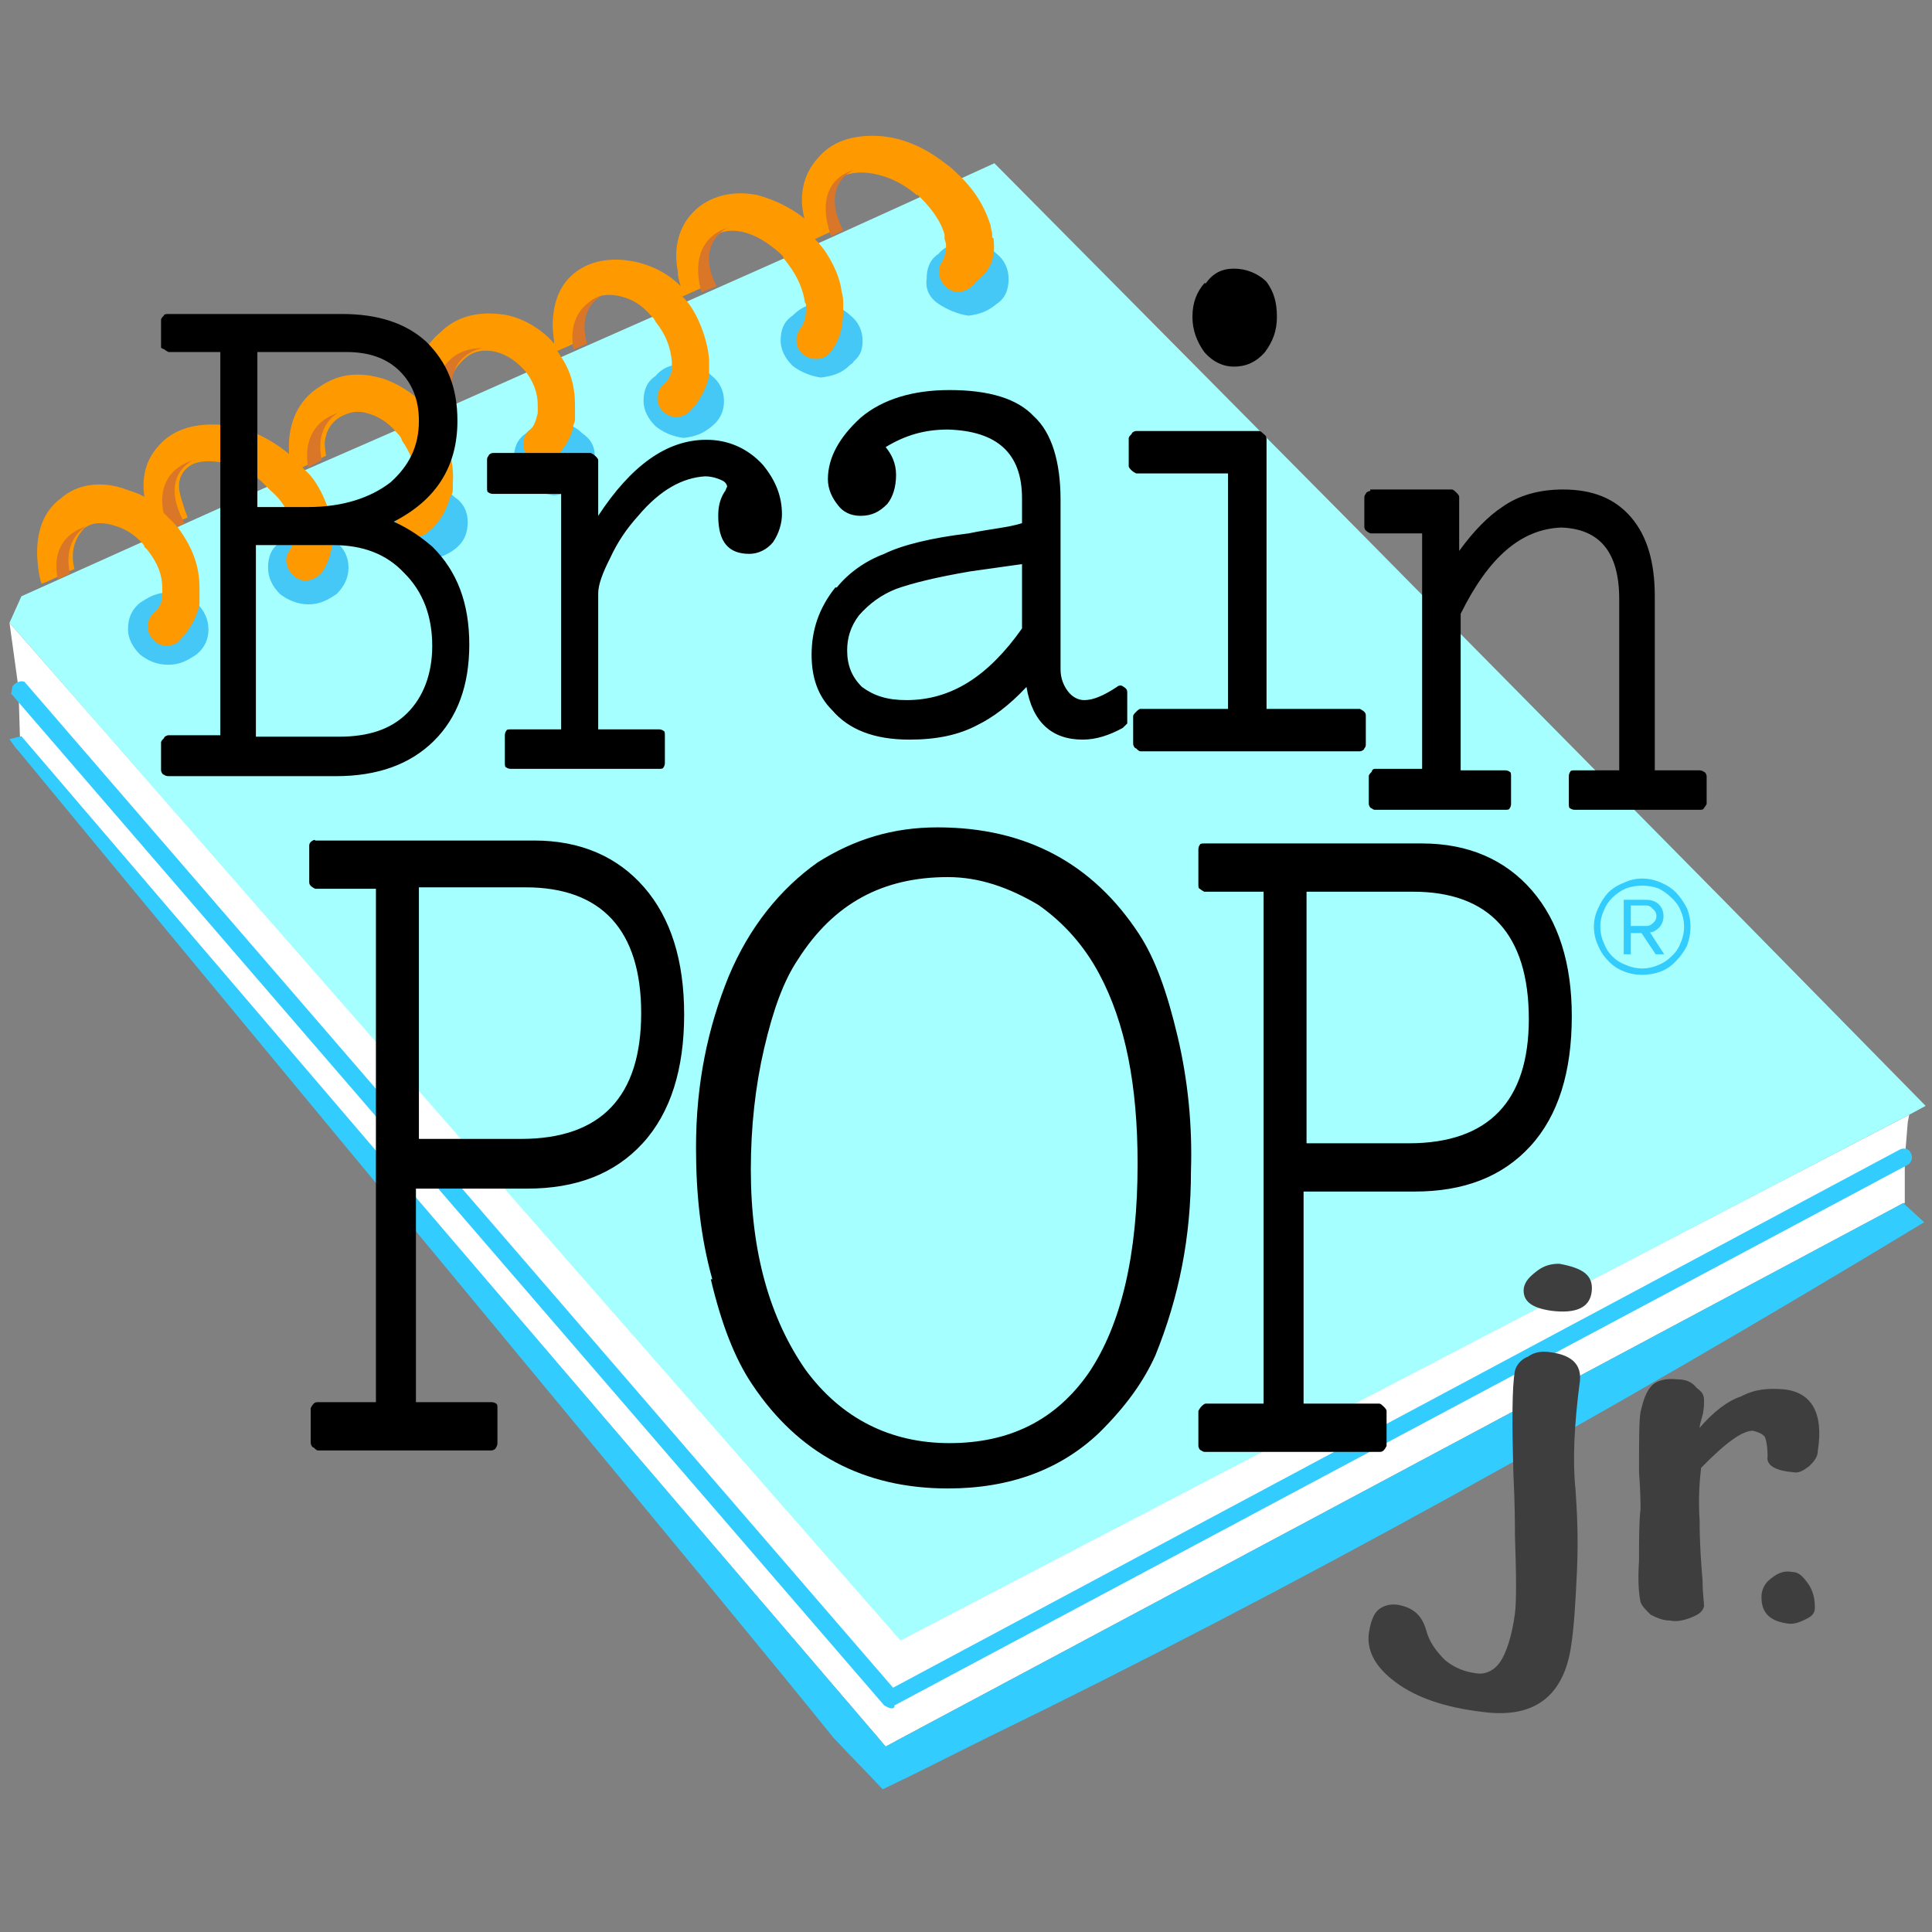 <?xml version="1.0" encoding="UTF-8"?>
<svg width="140px" height="140px" viewBox="0 0 140 140" version="1.1" xmlns="http://www.w3.org/2000/svg" xmlns:xlink="http://www.w3.org/1999/xlink">
    <rect x="0" y="0" width="140" height="140" fill="#808080" stroke="none"/>
    <!-- Generator: Sketch 42 (36781) - http://www.bohemiancoding.com/sketch -->
    <title>Jr-Logo</title>
    <desc>Created with Sketch.</desc>
    <defs></defs>
    <g id="Page-1" stroke="none" stroke-width="1" fill="none" fill-rule="evenodd">
        <g id="Group-2" transform="translate(0, 9)" fill-rule="nonzero">
            <g id="Group" transform="translate(0, 2.326)">
                <polygon id="Shape" fill="#FFFFFF" points="138.244 69.984 138.352 69.451 65.255 107.447 0.688 33.803 1.336 38.499 64.607 111.823 138.028 72.653"></polygon>
                <polygon id="Shape" fill="#FFFFFF" points="64.607 111.823 1.336 38.499 1.444 42.021 63.636 114.598 64.176 115.238 65.363 114.598 137.92 75.855 138.028 75.855 138.028 72.653"></polygon>
                <path d="M137.92,75.855 L65.363,114.598 L64.176,115.238 L63.636,114.598 L1.552,42.021 L0.688,42.235 C0.904,42.555 1.12,42.875 1.336,43.088 C24.226,70.838 51.543,103.604 60.397,114.598 C61.692,115.985 62.88,117.159 63.96,118.333 C66.443,117.159 68.926,115.878 71.518,114.598 C93.436,103.925 116.002,91.437 139.431,77.242 L137.92,75.855 L137.92,75.855 Z" id="Shape" fill="#33CCFF"></path>
                <path d="M64.607,112.463 C64.391,112.463 64.283,112.356 64.068,112.25 L0.796,38.926 C0.904,38.713 0.796,38.499 1.012,38.286 C1.12,38.179 1.444,37.965 1.768,38.072 L64.715,110.969 L137.596,72.012 C137.92,71.799 138.352,71.906 138.46,72.226 C138.676,72.546 138.46,72.973 138.244,73.08 L64.823,112.25 C64.823,112.463 64.715,112.463 64.607,112.463 L64.607,112.463 L64.607,112.463 Z" id="Shape" fill="#33CCFF"></path>
                <polygon id="Shape" fill="#A5FFFF" points="98.51 27.186 72.057 0.503 67.847 2.424 59.857 6.053 57.913 6.907 48.304 11.176 39.126 15.232 29.517 19.501 20.231 23.557 11.917 27.292 11.054 27.613 1.552 31.882 0.688 33.803 18.396 54.082 65.255 107.553 138.352 69.451 139.539 68.81 124.963 53.975"></polygon>
            </g>
            <g id="Group" transform="translate(2.333, 0)">
                <path d="M68.27,8.538 L67.947,8.538 L67.623,8.538 L67.407,8.538 C66.759,8.645 66.111,8.859 65.679,9.392 C65.031,9.819 64.815,10.46 64.815,11.207 C64.707,11.954 65.031,12.594 65.679,13.021 C66.327,13.448 67.083,13.768 67.839,13.875 C68.702,13.768 69.242,13.555 69.89,13.021 C70.538,12.594 70.754,11.954 70.754,11.207 C70.754,10.46 70.43,9.819 69.89,9.392 C69.566,9.072 69.134,8.859 68.702,8.752 C68.594,8.645 68.378,8.645 68.27,8.538 C68.378,9.392 68.163,10.139 67.839,10.78 C68.27,10.139 68.378,9.392 68.27,8.538 Z M48.296,17.61 C48.08,17.504 47.972,17.504 47.756,17.397 L47.216,17.397 C46.352,17.397 45.705,17.61 45.165,18.251 C44.517,18.678 44.301,19.318 44.301,20.065 C44.301,20.706 44.625,21.346 45.165,21.88 C45.705,22.307 46.352,22.627 47.216,22.734 C48.08,22.627 48.62,22.413 49.268,21.88 C49.915,21.346 50.131,20.706 50.131,20.065 C50.131,19.318 49.807,18.678 49.268,18.251 C49.052,18.037 48.62,17.717 48.296,17.61 L48.296,17.824 L48.296,18.144 C48.08,18.998 47.756,19.532 47.324,20.065 C47.756,19.638 48.188,18.998 48.296,18.144 L48.296,17.824 L48.296,17.61 Z M39.874,22.413 C39.55,22.093 39.226,21.88 38.794,21.773 C38.686,21.666 38.47,21.666 38.362,21.666 C38.255,22.307 37.931,22.947 37.499,23.374 C37.931,22.947 38.362,22.307 38.362,21.666 C38.147,21.559 38.039,21.559 37.823,21.559 C36.959,21.559 36.311,21.88 35.771,22.413 C35.123,22.84 34.907,23.481 34.907,24.228 C34.907,24.975 35.231,25.615 35.771,26.042 C36.311,26.469 36.959,26.789 37.823,26.896 C38.686,26.789 39.334,26.576 39.874,26.042 C40.522,25.615 40.738,24.975 40.738,24.228 C40.846,23.481 40.522,22.84 39.874,22.413 Z M60.173,15.689 C60.173,14.942 59.849,14.302 59.309,13.875 C58.985,13.555 58.445,13.235 58.013,13.128 L58.013,13.448 C58.013,14.302 57.797,14.942 57.365,15.583 C57.797,14.942 58.013,14.195 58.013,13.448 L58.013,13.128 C57.905,13.021 57.797,13.021 57.581,13.021 C57.473,12.914 57.365,12.914 57.257,13.021 L57.041,13.021 C56.178,13.021 55.638,13.341 55.098,13.875 C54.45,14.302 54.234,14.942 54.234,15.689 C54.234,16.33 54.558,16.97 55.098,17.504 C55.638,17.931 56.394,18.251 57.149,18.358 C58.013,18.251 58.661,18.037 59.201,17.504 C59.309,17.397 59.525,17.29 59.525,17.184 C60.065,16.757 60.173,16.223 60.173,15.689 Z M21.087,29.671 C20.871,29.564 20.763,29.564 20.547,29.564 C20.655,30.418 20.439,31.165 20.115,31.806 C20.439,31.165 20.655,30.418 20.547,29.564 L20.223,29.564 L20.115,29.564 L19.899,29.564 L19.683,29.564 C19.036,29.671 18.388,29.884 17.956,30.311 C17.308,30.738 17.092,31.379 17.092,32.126 C17.092,32.873 17.416,33.513 17.956,34.047 C18.496,34.474 19.252,34.794 20.007,34.794 C20.871,34.794 21.411,34.474 22.059,34.047 C22.599,33.513 22.923,32.873 22.923,32.126 C22.923,31.379 22.599,30.738 22.059,30.311 C21.843,30.098 21.519,29.778 21.087,29.671 Z M30.589,27.003 C30.265,26.683 29.941,26.576 29.725,26.469 C29.617,26.362 29.509,26.362 29.509,26.362 L29.401,26.362 L29.401,26.683 C29.293,26.789 29.293,26.896 29.293,27.003 C29.077,27.75 28.753,28.39 28.105,28.817 C28.753,28.39 29.077,27.75 29.293,27.003 C29.293,26.896 29.293,26.789 29.401,26.683 L29.401,26.362 L29.509,26.362 C29.185,26.256 28.861,26.149 28.645,26.256 C27.781,26.256 27.241,26.576 26.594,27.003 C25.946,27.43 25.73,28.07 25.73,28.817 C25.622,29.564 25.946,30.205 26.594,30.738 C27.241,31.165 27.889,31.485 28.645,31.485 C29.509,31.485 30.157,31.165 30.697,30.738 C31.344,30.205 31.56,29.564 31.56,28.817 C31.56,28.07 31.236,27.43 30.589,27.003 Z M10.938,34.154 C10.722,34.047 10.614,34.047 10.398,33.94 L9.858,33.94 C8.994,33.94 8.454,34.26 7.807,34.687 C7.159,35.221 6.943,35.861 6.943,36.608 C6.943,37.249 7.267,37.889 7.807,38.423 C8.346,38.85 8.994,39.17 9.858,39.17 C10.722,39.17 11.262,38.85 11.91,38.423 C12.557,37.889 12.773,37.249 12.773,36.608 C12.773,35.861 12.449,35.221 11.91,34.687 C11.694,34.474 11.262,34.26 10.938,34.154 L10.938,34.367 L10.938,34.687 C10.722,35.541 10.398,36.075 9.966,36.608 C10.398,36.181 10.83,35.541 10.938,34.687 L10.938,34.367 L10.938,34.154 Z" id="Shape" fill="#45C8F5"></path>
                <path d="M69.566,8.218 L69.566,8.005 C69.566,7.791 69.458,7.578 69.458,7.364 C69.026,5.977 68.27,4.696 66.975,3.522 C66.759,3.309 66.543,3.095 66.219,2.882 C64.599,1.601 62.98,0.961 61.36,0.854 C59.417,0.747 57.905,1.281 56.934,2.455 C55.854,3.629 55.53,5.23 55.962,6.831 C54.882,5.977 53.694,5.443 52.507,5.123 C50.239,4.696 48.728,5.55 47.972,6.297 C47.216,7.044 46.352,8.432 46.784,10.673 C46.784,11.1 46.892,11.42 47,11.74 C46.136,10.886 45.165,10.353 43.977,10.033 C41.818,9.499 40.306,10.033 39.442,10.673 C38.255,11.527 37.715,12.914 37.715,14.622 C37.715,15.049 37.823,15.583 37.823,15.903 C36.851,14.729 35.231,13.875 33.936,13.768 C32.208,13.555 30.697,13.982 29.617,15.049 C28.321,16.116 27.781,17.504 27.889,19.211 L27.889,19.852 C27.133,19.211 26.378,18.784 25.514,18.464 C23.786,17.931 22.275,18.037 20.871,18.998 C19.468,19.852 18.712,21.239 18.604,23.054 L18.604,23.908 L18.496,23.801 C16.876,22.52 15.257,21.88 13.529,21.773 C11.586,21.666 10.074,22.2 9.102,23.374 C8.239,24.334 7.915,25.615 8.131,27.003 C7.591,26.683 7.051,26.576 6.511,26.362 C4.783,25.829 3.164,26.149 2.084,27.109 C0.896,27.963 0.357,29.351 0.357,31.058 C0.357,31.592 0.465,32.766 0.681,33.3 C1.328,33.086 2.516,32.446 3.056,32.232 C3.056,32.126 2.516,30.525 3.812,29.244 C4.028,29.137 4.46,28.71 5.755,29.031 C6.619,29.244 7.375,29.671 8.023,30.418 C8.023,30.418 8.131,30.525 8.131,30.632 L8.346,30.845 C9.102,31.806 9.426,32.659 9.426,33.62 L9.426,34.367 C9.318,34.794 9.102,35.221 8.778,35.434 C8.239,35.968 8.239,36.822 8.778,37.356 C8.994,37.676 9.426,37.782 9.75,37.782 C10.074,37.782 10.506,37.676 10.722,37.356 C11.37,36.715 11.91,35.755 12.125,34.794 L12.125,34.474 L12.125,33.62 C12.125,32.126 11.694,30.845 10.722,29.457 C10.506,29.137 10.398,29.031 10.29,28.924 L11.262,28.497 C11.046,27.963 10.83,27.216 10.83,27.216 C10.506,26.256 10.614,25.615 11.046,25.082 C11.37,24.761 11.802,24.334 13.205,24.441 C14.393,24.548 15.473,24.975 16.552,25.829 L17.308,26.576 C18.064,27.216 18.496,27.963 18.82,28.817 C18.82,29.031 18.928,29.351 18.928,29.457 C19.036,30.098 18.928,30.525 18.604,30.952 C18.172,31.592 18.496,32.446 19.144,32.873 C19.791,33.3 20.655,32.98 21.087,32.339 C21.627,31.485 21.843,30.418 21.735,29.351 C21.735,28.924 21.627,28.604 21.519,28.07 C21.195,27.109 20.763,26.149 20.115,25.402 C19.683,24.975 19.575,24.868 19.575,24.868 L21.303,24.014 C21.195,23.587 21.195,23.054 21.195,23.054 C21.303,22.2 21.627,21.666 22.275,21.239 C23.031,20.812 23.678,20.706 24.542,21.026 C25.19,21.239 25.838,21.666 26.378,22.307 C26.594,22.52 26.702,22.627 26.81,22.947 C27.457,23.908 27.781,24.761 27.781,25.722 C27.673,25.829 27.673,26.042 27.673,26.149 C27.673,26.256 27.565,26.469 27.565,26.576 C27.457,27.003 27.241,27.216 26.918,27.43 C26.27,27.857 26.162,28.71 26.594,29.351 C27.026,29.991 27.889,30.098 28.537,29.671 C29.401,29.031 29.941,28.177 30.265,27.109 C30.265,27.003 30.373,26.896 30.373,26.896 C30.481,26.683 30.481,26.576 30.481,26.362 L30.481,26.042 C30.589,24.441 30.157,23.054 29.077,21.453 L28.969,21.346 C29.185,21.346 29.293,21.346 29.509,21.239 C30.265,21.026 30.589,20.172 30.373,19.532 L30.373,19.211 C30.265,18.251 30.589,17.717 31.236,17.077 C31.776,16.543 32.424,16.33 33.288,16.436 C34.044,16.543 34.907,16.97 35.663,17.824 L35.771,17.931 C36.311,18.678 36.635,19.425 36.635,20.385 L36.635,20.919 C36.635,21.026 36.527,21.239 36.527,21.346 C36.419,21.666 36.311,21.986 35.987,22.2 C35.447,22.734 35.447,23.587 35.987,24.121 C36.527,24.655 37.391,24.655 37.931,24.121 C38.578,23.481 39.118,22.627 39.226,21.773 C39.334,21.559 39.334,21.453 39.334,21.239 L39.334,20.385 C39.334,18.998 39.01,17.824 38.255,16.757 C38.147,16.543 38.039,16.436 38.039,16.436 L39.982,15.583 C39.874,15.262 39.874,15.049 39.874,14.409 C39.982,13.555 40.09,13.021 40.63,12.701 C40.846,12.594 41.386,12.167 42.681,12.487 C43.545,12.701 44.193,13.128 44.841,13.875 L44.949,13.982 L45.057,14.088 C45.057,14.195 45.165,14.195 45.165,14.302 C45.92,15.262 46.244,16.116 46.352,17.184 L46.352,17.824 C46.244,18.251 46.028,18.678 45.705,18.891 C45.165,19.425 45.165,20.279 45.705,20.812 C46.244,21.346 47.108,21.346 47.648,20.812 C48.296,20.172 48.836,19.211 49.052,18.251 L49.052,17.931 L49.052,17.077 C48.944,15.476 48.08,13.341 47.108,12.487 L49.268,11.527 C48.296,9.712 49.052,8.538 49.376,8.218 C49.699,7.898 50.239,7.578 51.427,7.791 C52.399,8.005 53.263,8.538 54.234,9.392 C54.342,9.499 54.45,9.606 54.45,9.712 C55.314,10.78 55.746,11.634 55.962,12.701 C55.962,12.808 55.962,12.914 56.07,13.021 L56.07,13.448 C56.07,13.982 55.962,14.409 55.638,14.835 C55.206,15.476 55.314,16.33 55.962,16.757 C56.61,17.184 57.473,17.077 57.905,16.436 C58.553,15.583 58.769,14.622 58.769,13.448 L58.769,13.128 C58.769,12.808 58.769,12.487 58.661,12.167 C58.553,11.207 58.121,10.246 57.581,9.392 C57.257,8.859 56.718,8.325 56.718,8.325 L58.553,7.471 C58.553,7.471 58.121,6.511 58.013,6.297 C57.581,5.123 58.013,4.589 58.337,4.162 C58.553,3.842 59.093,3.415 60.497,3.522 C61.576,3.629 62.764,4.056 63.952,5.016 C64.06,5.123 64.06,5.123 64.168,5.123 C64.276,5.23 64.276,5.23 64.384,5.337 C65.247,6.19 65.895,7.151 66.111,8.005 L66.111,8.218 C66.111,8.432 66.219,8.538 66.219,8.752 C66.219,9.179 66.111,9.712 65.895,10.033 C65.463,10.673 65.787,11.527 66.435,11.954 C67.083,12.381 67.947,12.06 68.378,11.42 C69.566,10.566 69.782,9.499 69.674,8.432 C69.674,8.325 69.674,8.218 69.566,8.218 Z" id="Shape" fill="#FF9900"></path>
                <path d="M29.185,19.211 C29.185,19.211 29.509,16.223 32.64,16.223 C32.64,16.223 30.373,16.543 30.373,19.105 L29.185,19.211 Z M1.868,32.98 C1.868,32.98 1.004,30.098 3.92,29.137 C3.92,29.137 2.192,29.991 2.732,32.553 L1.868,32.98 Z M10.506,29.137 L9.534,28.177 C9.534,28.177 8.67,25.295 11.694,24.334 C11.694,24.334 9.102,25.402 11.046,28.924 L10.506,29.137 Z M20.007,24.868 C20.007,24.868 19.252,21.88 22.167,20.919 C22.167,20.919 20.439,21.773 20.979,24.334 L20.007,24.868 Z M39.226,16.33 C39.226,16.33 38.47,13.341 41.386,12.381 C41.386,12.381 39.442,13.128 40.198,15.903 L39.226,16.33 Z M48.512,12.167 C48.512,12.167 47.216,8.538 50.455,7.471 C50.455,7.471 47.972,8.538 49.591,11.74 L48.512,12.167 Z M57.905,8.111 C57.905,8.111 56.286,4.376 59.525,3.309 C59.525,3.309 57.041,4.376 58.769,7.685 L57.905,8.111 Z" id="Shape" fill="#DA7627"></path>
            </g>
            <path d="M117.662,54.971 C117.216,55.142 116.838,55.382 116.529,55.69 C116.221,56.032 115.98,56.408 115.809,56.818 C115.603,57.229 115.5,57.674 115.5,58.153 C115.5,58.631 115.603,59.093 115.809,59.538 C115.98,59.948 116.221,60.308 116.529,60.615 C116.838,60.958 117.216,61.214 117.662,61.385 C118.074,61.556 118.52,61.642 119,61.642 C119.48,61.642 119.944,61.556 120.39,61.385 C120.801,61.214 121.162,60.958 121.471,60.615 C121.779,60.308 122.037,59.948 122.243,59.538 C122.414,59.093 122.5,58.631 122.5,58.153 C122.5,57.674 122.414,57.229 122.243,56.818 C122.037,56.408 121.779,56.032 121.471,55.69 C121.162,55.382 120.801,55.142 120.39,54.971 C119.944,54.766 119.48,54.663 119,54.663 C118.52,54.663 118.074,54.766 117.662,54.971 L117.662,54.971 Z M116.838,56.049 C117.113,55.775 117.439,55.553 117.816,55.382 C118.194,55.245 118.588,55.176 119,55.176 C119.412,55.176 119.806,55.245 120.184,55.382 C120.527,55.553 120.836,55.775 121.11,56.049 C121.419,56.322 121.642,56.63 121.779,56.972 C121.951,57.349 122.037,57.742 122.037,58.153 C122.037,58.563 121.951,58.956 121.779,59.333 C121.642,59.709 121.419,60.034 121.11,60.308 C120.836,60.581 120.527,60.786 120.184,60.923 C119.806,61.094 119.412,61.18 119,61.18 C118.588,61.18 118.194,61.094 117.816,60.923 C117.439,60.786 117.113,60.581 116.838,60.308 C116.564,60.034 116.358,59.709 116.221,59.333 C116.049,58.956 115.963,58.563 115.963,58.153 C115.963,57.742 116.049,57.349 116.221,56.972 C116.358,56.63 116.564,56.322 116.838,56.049 L116.838,56.049 Z M120.184,56.511 C119.944,56.305 119.652,56.203 119.309,56.203 L117.662,56.203 L117.662,60.154 L118.176,60.154 L118.176,58.614 L118.949,58.614 L119.978,60.154 L120.596,60.154 L119.566,58.563 C119.738,58.563 119.926,58.478 120.132,58.306 C120.407,58.067 120.544,57.759 120.544,57.383 C120.544,57.041 120.424,56.75 120.184,56.511 L120.184,56.511 Z M119.309,56.613 C119.48,56.613 119.635,56.699 119.772,56.87 C119.944,57.007 120.029,57.178 120.029,57.383 C120.029,57.588 119.944,57.759 119.772,57.896 C119.635,58.033 119.48,58.101 119.309,58.101 L118.176,58.101 L118.176,56.613 L119.309,56.613 L119.309,56.613 Z" id="Shape" fill="#33CCFF"></path>
            <path d="M123.161,94.469 C123.161,94.263 123.268,93.952 123.375,93.539 C123.482,93.125 123.482,92.711 123.482,92.505 C123.482,92.091 123.375,91.884 122.946,91.574 C122.625,91.16 122.197,90.953 121.555,90.953 C120.698,90.85 120.056,91.057 119.735,91.367 C119.306,91.781 119.092,92.401 118.878,93.332 C118.771,93.952 118.771,95.4 118.771,97.675 C118.878,99.123 118.878,99.951 118.878,100.364 C118.771,101.295 118.771,102.536 118.771,104.087 C118.664,105.638 118.771,106.569 118.878,107.086 C118.985,107.397 119.306,107.707 119.627,108.017 C120.056,108.224 120.484,108.431 121.019,108.431 C121.448,108.534 121.983,108.431 122.518,108.224 C123.054,108.017 123.375,107.81 123.482,107.397 C123.482,107.086 123.375,106.466 123.375,105.535 C123.268,104.294 123.161,102.846 123.161,101.192 C123.054,99.537 123.161,98.296 123.268,97.365 C125.088,95.504 126.265,94.676 127.015,94.676 C127.443,94.78 127.657,94.883 127.871,95.09 C127.979,95.297 128.086,95.814 128.086,96.538 C127.979,97.158 128.621,97.572 129.906,97.675 C130.334,97.779 130.655,97.572 131.083,97.262 C131.512,96.848 131.726,96.538 131.726,96.124 C132.154,93.435 131.298,91.884 129.263,91.677 C128.086,91.574 127.122,91.677 126.158,92.194 C125.195,92.505 124.124,93.332 123.161,94.469 Z M131.083,105.845 C130.655,105.225 130.334,104.915 129.906,104.915 C129.37,104.811 128.942,104.915 128.407,105.328 C127.979,105.638 127.764,105.949 127.657,106.466 C127.55,107.707 128.086,108.431 129.477,108.638 C130.013,108.741 130.441,108.534 130.869,108.327 C131.298,108.12 131.512,107.914 131.512,107.5 C131.512,106.879 131.405,106.362 131.083,105.845 Z M114.488,91.057 C114.595,89.919 113.953,89.195 112.347,88.988 C111.705,88.885 111.169,88.988 110.741,89.299 C110.206,89.505 109.885,89.919 109.778,90.333 C109.563,91.47 109.563,94.056 109.67,97.882 C109.778,100.054 109.778,101.605 109.778,102.226 C109.885,105.225 109.885,107.19 109.778,107.914 C109.563,109.568 109.135,110.809 108.707,111.43 C108.279,112.05 107.636,112.36 106.994,112.257 C106.137,112.154 105.388,111.843 104.745,111.326 C104.103,110.706 103.568,109.982 103.354,109.155 C103.032,108.017 102.39,107.5 101.319,107.293 C100.677,107.19 100.142,107.397 99.821,107.707 C99.499,108.017 99.285,108.638 99.178,109.465 C99.071,110.706 99.713,111.843 101.105,112.878 C102.604,114.015 104.745,114.739 107.422,115.049 C111.169,115.566 113.311,113.912 113.846,110.292 C114.06,108.948 114.167,107.086 114.274,104.811 C114.381,102.433 114.274,100.468 114.167,98.916 C113.953,96.951 114.06,94.263 114.488,91.057 Z M111.383,83.094 C110.848,83.507 110.527,83.818 110.42,84.335 C110.313,85.265 110.955,85.783 112.454,85.989 C114.167,86.196 115.238,85.783 115.345,84.542 C115.452,83.404 114.703,82.887 112.989,82.577 C112.454,82.577 111.919,82.68 111.383,83.094 Z" id="Shape" fill="#3E3E3E"></path>
            <path d="M91.778,11.421 C91.133,10.785 90.274,10.467 89.415,10.467 C88.556,10.467 87.912,10.785 87.375,11.527 L87.268,11.527 C86.731,12.163 86.408,12.905 86.408,13.965 C86.408,14.919 86.731,15.767 87.268,16.509 C87.912,17.251 88.663,17.568 89.415,17.568 C90.274,17.568 91.026,17.251 91.67,16.509 C92.207,15.767 92.529,15.025 92.529,13.965 C92.529,12.905 92.314,12.163 91.778,11.421 Z M91.563,22.444 C91.455,22.338 91.348,22.232 91.241,22.232 L82.328,22.232 C82.221,22.232 82.006,22.338 82.006,22.444 C81.898,22.55 81.791,22.656 81.791,22.762 L81.791,24.775 C81.791,24.881 81.898,24.987 82.006,25.093 C82.113,25.199 82.328,25.305 82.328,25.305 L88.986,25.305 L88.986,42.369 L82.65,42.369 C82.543,42.369 82.435,42.475 82.328,42.581 C82.221,42.687 82.113,42.793 82.113,42.899 L82.113,44.913 C82.113,45.019 82.221,45.231 82.328,45.231 C82.435,45.337 82.543,45.443 82.65,45.443 L98.543,45.443 C98.65,45.443 98.865,45.337 98.865,45.231 C98.972,45.125 98.972,45.019 98.972,44.913 L98.972,42.899 C98.972,42.793 98.972,42.687 98.865,42.581 C98.757,42.475 98.543,42.369 98.543,42.369 L91.778,42.369 L91.778,22.868 C91.778,22.55 91.67,22.55 91.563,22.444 Z M99.294,26.577 C99.187,26.577 98.972,26.683 98.972,26.789 C98.865,26.895 98.865,27.001 98.865,27.107 L98.865,29.121 C98.865,29.227 98.865,29.333 98.972,29.439 C99.08,29.545 99.294,29.651 99.294,29.651 L103.053,29.651 L103.053,46.714 L99.617,46.714 C99.509,46.714 99.402,46.82 99.402,46.926 C99.294,47.032 99.187,47.138 99.187,47.244 L99.187,49.258 C99.187,49.364 99.294,49.576 99.402,49.576 C99.509,49.682 99.617,49.682 99.617,49.682 L109.066,49.682 C109.174,49.682 109.388,49.682 109.388,49.576 C109.496,49.47 109.496,49.258 109.496,49.258 L109.496,47.244 C109.496,47.138 109.496,46.926 109.388,46.926 C109.281,46.82 109.066,46.82 109.066,46.82 L105.845,46.82 L105.845,35.48 C107.885,31.347 110.247,29.333 113.147,29.227 C115.939,29.333 117.335,31.029 117.335,34.42 L117.335,46.82 L114.113,46.82 C114.006,46.82 113.791,46.82 113.791,46.926 C113.684,47.032 113.684,47.244 113.684,47.244 L113.684,49.258 C113.684,49.364 113.684,49.576 113.791,49.576 C113.898,49.682 114.113,49.682 114.113,49.682 L123.133,49.682 C123.241,49.682 123.455,49.682 123.455,49.576 C123.563,49.47 123.67,49.258 123.67,49.258 L123.67,47.244 C123.67,47.138 123.563,46.926 123.455,46.926 C123.348,46.82 123.133,46.82 123.133,46.82 L119.912,46.82 L119.912,34.208 C119.912,31.771 119.375,29.863 118.194,28.485 C117.012,27.107 115.402,26.471 113.254,26.471 C111.536,26.471 110.033,26.895 108.851,27.743 C107.885,28.379 106.811,29.439 105.737,30.923 L105.737,27.001 C105.737,26.895 105.63,26.789 105.523,26.683 C105.415,26.577 105.308,26.471 105.2,26.471 L99.294,26.471 L99.294,26.577 Z M74.059,27.107 L74.059,28.909 C73.093,29.227 71.697,29.333 70.194,29.651 C67.509,29.969 65.361,30.499 64.073,31.135 C62.677,31.665 61.496,32.512 60.637,33.572 L60.529,33.572 C59.348,35.056 58.811,36.646 58.811,38.448 C58.811,40.037 59.241,41.415 60.314,42.475 C61.496,43.853 63.321,44.595 65.898,44.595 C67.831,44.595 69.442,44.277 70.838,43.535 C71.912,43.005 73.093,42.157 74.382,40.779 C74.811,43.323 76.207,44.595 78.462,44.595 C79.429,44.595 80.395,44.277 81.361,43.747 C81.469,43.641 81.576,43.535 81.684,43.429 L81.684,43.217 L81.684,41.203 C81.684,41.097 81.684,40.991 81.576,40.885 C81.469,40.779 81.254,40.673 81.254,40.673 C81.147,40.673 81.039,40.673 80.932,40.779 C79.966,41.415 79.214,41.733 78.57,41.733 C78.14,41.733 77.71,41.521 77.388,41.097 C77.066,40.673 76.851,40.143 76.851,39.507 L76.851,27.213 C76.851,24.458 76.207,22.338 74.919,21.172 C73.737,19.9 71.697,19.264 68.798,19.264 C66.221,19.264 63.966,19.9 62.355,21.278 C60.851,22.656 59.992,24.14 59.992,25.729 C59.992,26.471 60.314,27.107 60.744,27.637 C61.066,28.061 61.603,28.379 62.355,28.379 C63.214,28.379 63.751,28.061 64.288,27.531 C64.717,27.001 64.932,26.259 64.932,25.411 C64.932,24.564 64.61,23.928 64.18,23.398 C65.576,22.55 66.972,22.126 68.69,22.126 C72.234,22.232 74.059,23.822 74.059,27.107 Z M74.059,31.877 L74.059,36.54 C71.59,40.037 68.905,41.733 65.684,41.733 C64.288,41.733 63.321,41.415 62.462,40.779 C61.71,40.037 61.388,39.19 61.388,38.13 C61.388,37.282 61.603,36.434 62.247,35.586 C62.999,34.738 63.858,34.102 64.932,33.678 C66.113,33.254 67.831,32.83 70.301,32.406 L74.059,31.877 Z M87.268,52.12 C87.16,52.12 86.945,52.12 86.945,52.226 C86.838,52.332 86.838,52.544 86.838,52.544 L86.838,55.087 C86.838,55.193 86.838,55.405 86.945,55.405 C87.053,55.511 87.268,55.617 87.268,55.617 L91.563,55.617 L91.563,92.712 L87.375,92.712 C87.268,92.712 87.16,92.818 87.053,92.924 C86.945,93.03 86.838,93.242 86.838,93.242 L86.838,95.786 C86.838,95.892 86.945,96.104 87.053,96.104 C87.16,96.21 87.268,96.21 87.375,96.21 L99.939,96.21 C100.046,96.21 100.153,96.21 100.261,96.104 C100.368,95.998 100.476,95.786 100.476,95.786 L100.476,93.242 C100.476,93.136 100.368,93.03 100.261,92.924 C100.153,92.818 100.046,92.712 99.939,92.712 L94.462,92.712 L94.462,77.344 L102.516,77.344 C106.059,77.344 108.851,76.284 110.892,74.059 C112.932,71.833 113.898,68.653 113.898,64.626 C113.898,60.811 112.932,57.737 110.999,55.511 C109.066,53.286 106.382,52.12 103.053,52.12 L87.268,52.12 Z M94.57,55.617 L102.408,55.617 C107.885,55.617 110.784,58.691 110.784,64.838 C110.784,70.773 107.885,73.847 102.086,73.847 L94.677,73.847 L94.677,55.617 L94.57,55.617 Z M85.335,66.11 C84.583,62.93 83.724,60.493 82.543,58.691 C79.214,53.604 74.382,50.954 67.939,50.954 C64.717,50.954 61.925,51.802 59.241,53.498 C56.556,55.405 54.301,58.161 52.798,61.764 C51.294,65.474 50.435,69.501 50.435,74.165 C50.435,77.45 50.757,80.63 51.617,83.703 L51.509,83.703 C52.261,86.883 53.227,89.427 54.516,91.334 C57.845,96.316 62.57,98.859 68.69,98.859 C73.2,98.859 76.851,97.481 79.643,94.832 C81.576,92.924 82.865,91.122 83.724,89.215 C85.442,84.975 86.301,80.63 86.301,75.86 C86.408,72.575 86.086,69.289 85.335,66.11 Z M79.643,61.552 C81.576,65.156 82.435,69.713 82.435,75.331 C82.435,81.902 81.254,86.989 78.892,90.486 C76.529,93.878 73.2,95.574 68.798,95.574 C64.502,95.574 60.959,93.772 58.382,90.274 C55.804,86.565 54.408,81.796 54.408,75.754 C54.408,72.681 54.731,69.713 55.375,66.958 C56.019,64.202 56.771,62.082 57.845,60.493 C60.422,56.465 63.966,54.557 68.69,54.557 C70.945,54.557 73.093,55.299 75.241,56.571 C77.066,57.843 78.57,59.539 79.643,61.552 Z M11.885,16.297 C11.992,16.403 12.207,16.509 12.207,16.509 L15.966,16.509 L15.966,44.277 L12.207,44.277 C12.1,44.277 11.885,44.383 11.885,44.489 C11.778,44.595 11.67,44.701 11.67,44.807 L11.67,46.82 C11.67,46.926 11.778,47.138 11.885,47.138 C11.992,47.244 12.207,47.244 12.207,47.244 L24.341,47.244 C27.348,47.244 29.71,46.397 31.429,44.701 C33.147,43.005 34.006,40.673 34.006,37.706 C34.006,34.738 33.147,32.406 31.321,30.605 C30.57,29.969 29.71,29.333 28.529,28.803 C31.643,27.213 33.147,24.775 33.147,21.49 C33.147,19.052 32.395,17.251 30.892,15.767 C29.388,14.389 27.348,13.753 24.771,13.753 L12.207,13.753 C12.1,13.753 11.885,13.753 11.885,13.859 C11.778,13.965 11.67,14.071 11.67,14.177 L11.67,16.191 C11.67,16.191 11.778,16.297 11.885,16.297 Z M18.65,16.509 L25.093,16.509 C26.704,16.509 27.992,16.933 28.959,17.886 C29.818,18.734 30.355,19.9 30.355,21.49 C30.355,23.398 29.603,24.775 28.314,25.941 C26.811,27.107 24.771,27.743 22.301,27.743 L18.65,27.743 L18.65,16.509 L18.65,16.509 L18.65,16.509 Z M18.65,30.499 L24.127,30.499 C26.274,30.499 27.992,31.135 29.281,32.512 C30.677,33.89 31.321,35.692 31.321,37.812 C31.321,39.825 30.677,41.521 29.496,42.687 C28.314,43.853 26.704,44.383 24.556,44.383 L18.543,44.383 L18.543,30.499 L18.65,30.499 Z M22.516,52.014 C22.408,52.12 22.408,52.226 22.408,52.332 L22.408,54.875 C22.408,54.981 22.408,55.087 22.516,55.193 C22.623,55.299 22.838,55.405 22.838,55.405 L27.241,55.405 L27.241,92.606 L23.053,92.606 C22.945,92.606 22.838,92.606 22.731,92.712 C22.623,92.818 22.516,93.03 22.516,93.03 L22.516,95.574 C22.516,95.68 22.623,95.892 22.731,95.892 C22.838,95.998 22.945,96.104 23.053,96.104 L35.617,96.104 C35.724,96.104 35.939,95.998 35.939,95.892 C36.046,95.786 36.046,95.574 36.046,95.574 L36.046,93.03 C36.046,92.924 36.046,92.712 35.939,92.712 C35.831,92.606 35.617,92.606 35.617,92.606 L30.14,92.606 L30.14,77.132 L38.194,77.132 C41.737,77.132 44.529,76.072 46.57,73.847 C48.61,71.621 49.576,68.441 49.576,64.52 C49.576,60.599 48.61,57.525 46.677,55.299 C44.744,53.074 42.059,51.908 38.731,51.908 L22.838,51.908 C22.838,51.802 22.623,51.908 22.516,52.014 Z M38.086,55.299 C43.563,55.299 46.462,58.373 46.462,64.414 C46.462,70.455 43.563,73.529 37.764,73.529 L30.355,73.529 L30.355,55.299 L38.086,55.299 L38.086,55.299 Z M52.476,26.683 C52.153,27.213 52.046,27.743 52.046,28.379 C52.046,30.287 52.798,31.135 54.301,31.135 C54.945,31.135 55.59,30.817 56.019,30.287 C56.449,29.651 56.663,28.909 56.663,28.273 C56.663,27.001 56.234,25.835 55.268,24.67 C54.194,23.504 52.798,22.868 51.187,22.868 C48.288,22.868 45.71,24.775 43.348,28.379 L43.348,24.352 C43.348,24.246 43.241,24.14 43.133,24.034 C43.026,23.928 42.811,23.822 42.811,23.822 L35.724,23.822 C35.617,23.822 35.402,23.928 35.402,24.034 C35.294,24.14 35.294,24.246 35.294,24.352 L35.294,26.365 C35.294,26.471 35.294,26.683 35.402,26.683 C35.509,26.789 35.724,26.789 35.724,26.789 L40.663,26.789 L40.663,43.853 L37.012,43.853 C36.905,43.853 36.69,43.853 36.69,43.959 C36.583,44.065 36.583,44.277 36.583,44.277 L36.583,46.291 C36.583,46.397 36.583,46.608 36.69,46.608 C36.798,46.714 37.012,46.714 37.012,46.714 L47.751,46.714 C47.858,46.714 48.073,46.714 48.073,46.608 C48.18,46.503 48.18,46.291 48.18,46.291 L48.18,44.277 C48.18,44.171 48.18,43.959 48.073,43.959 C47.966,43.853 47.751,43.853 47.751,43.853 L43.348,43.853 L43.348,33.996 C43.348,33.36 43.67,32.512 44.207,31.453 C44.744,30.287 45.388,29.333 46.247,28.379 C47.858,26.471 49.469,25.623 51.08,25.517 C51.509,25.517 51.939,25.623 52.368,25.835 C52.583,25.941 52.69,26.153 52.69,26.259 C52.583,26.471 52.583,26.577 52.476,26.683 Z" id="Shape" fill="#000000"></path>
        </g>
    </g>
</svg>
